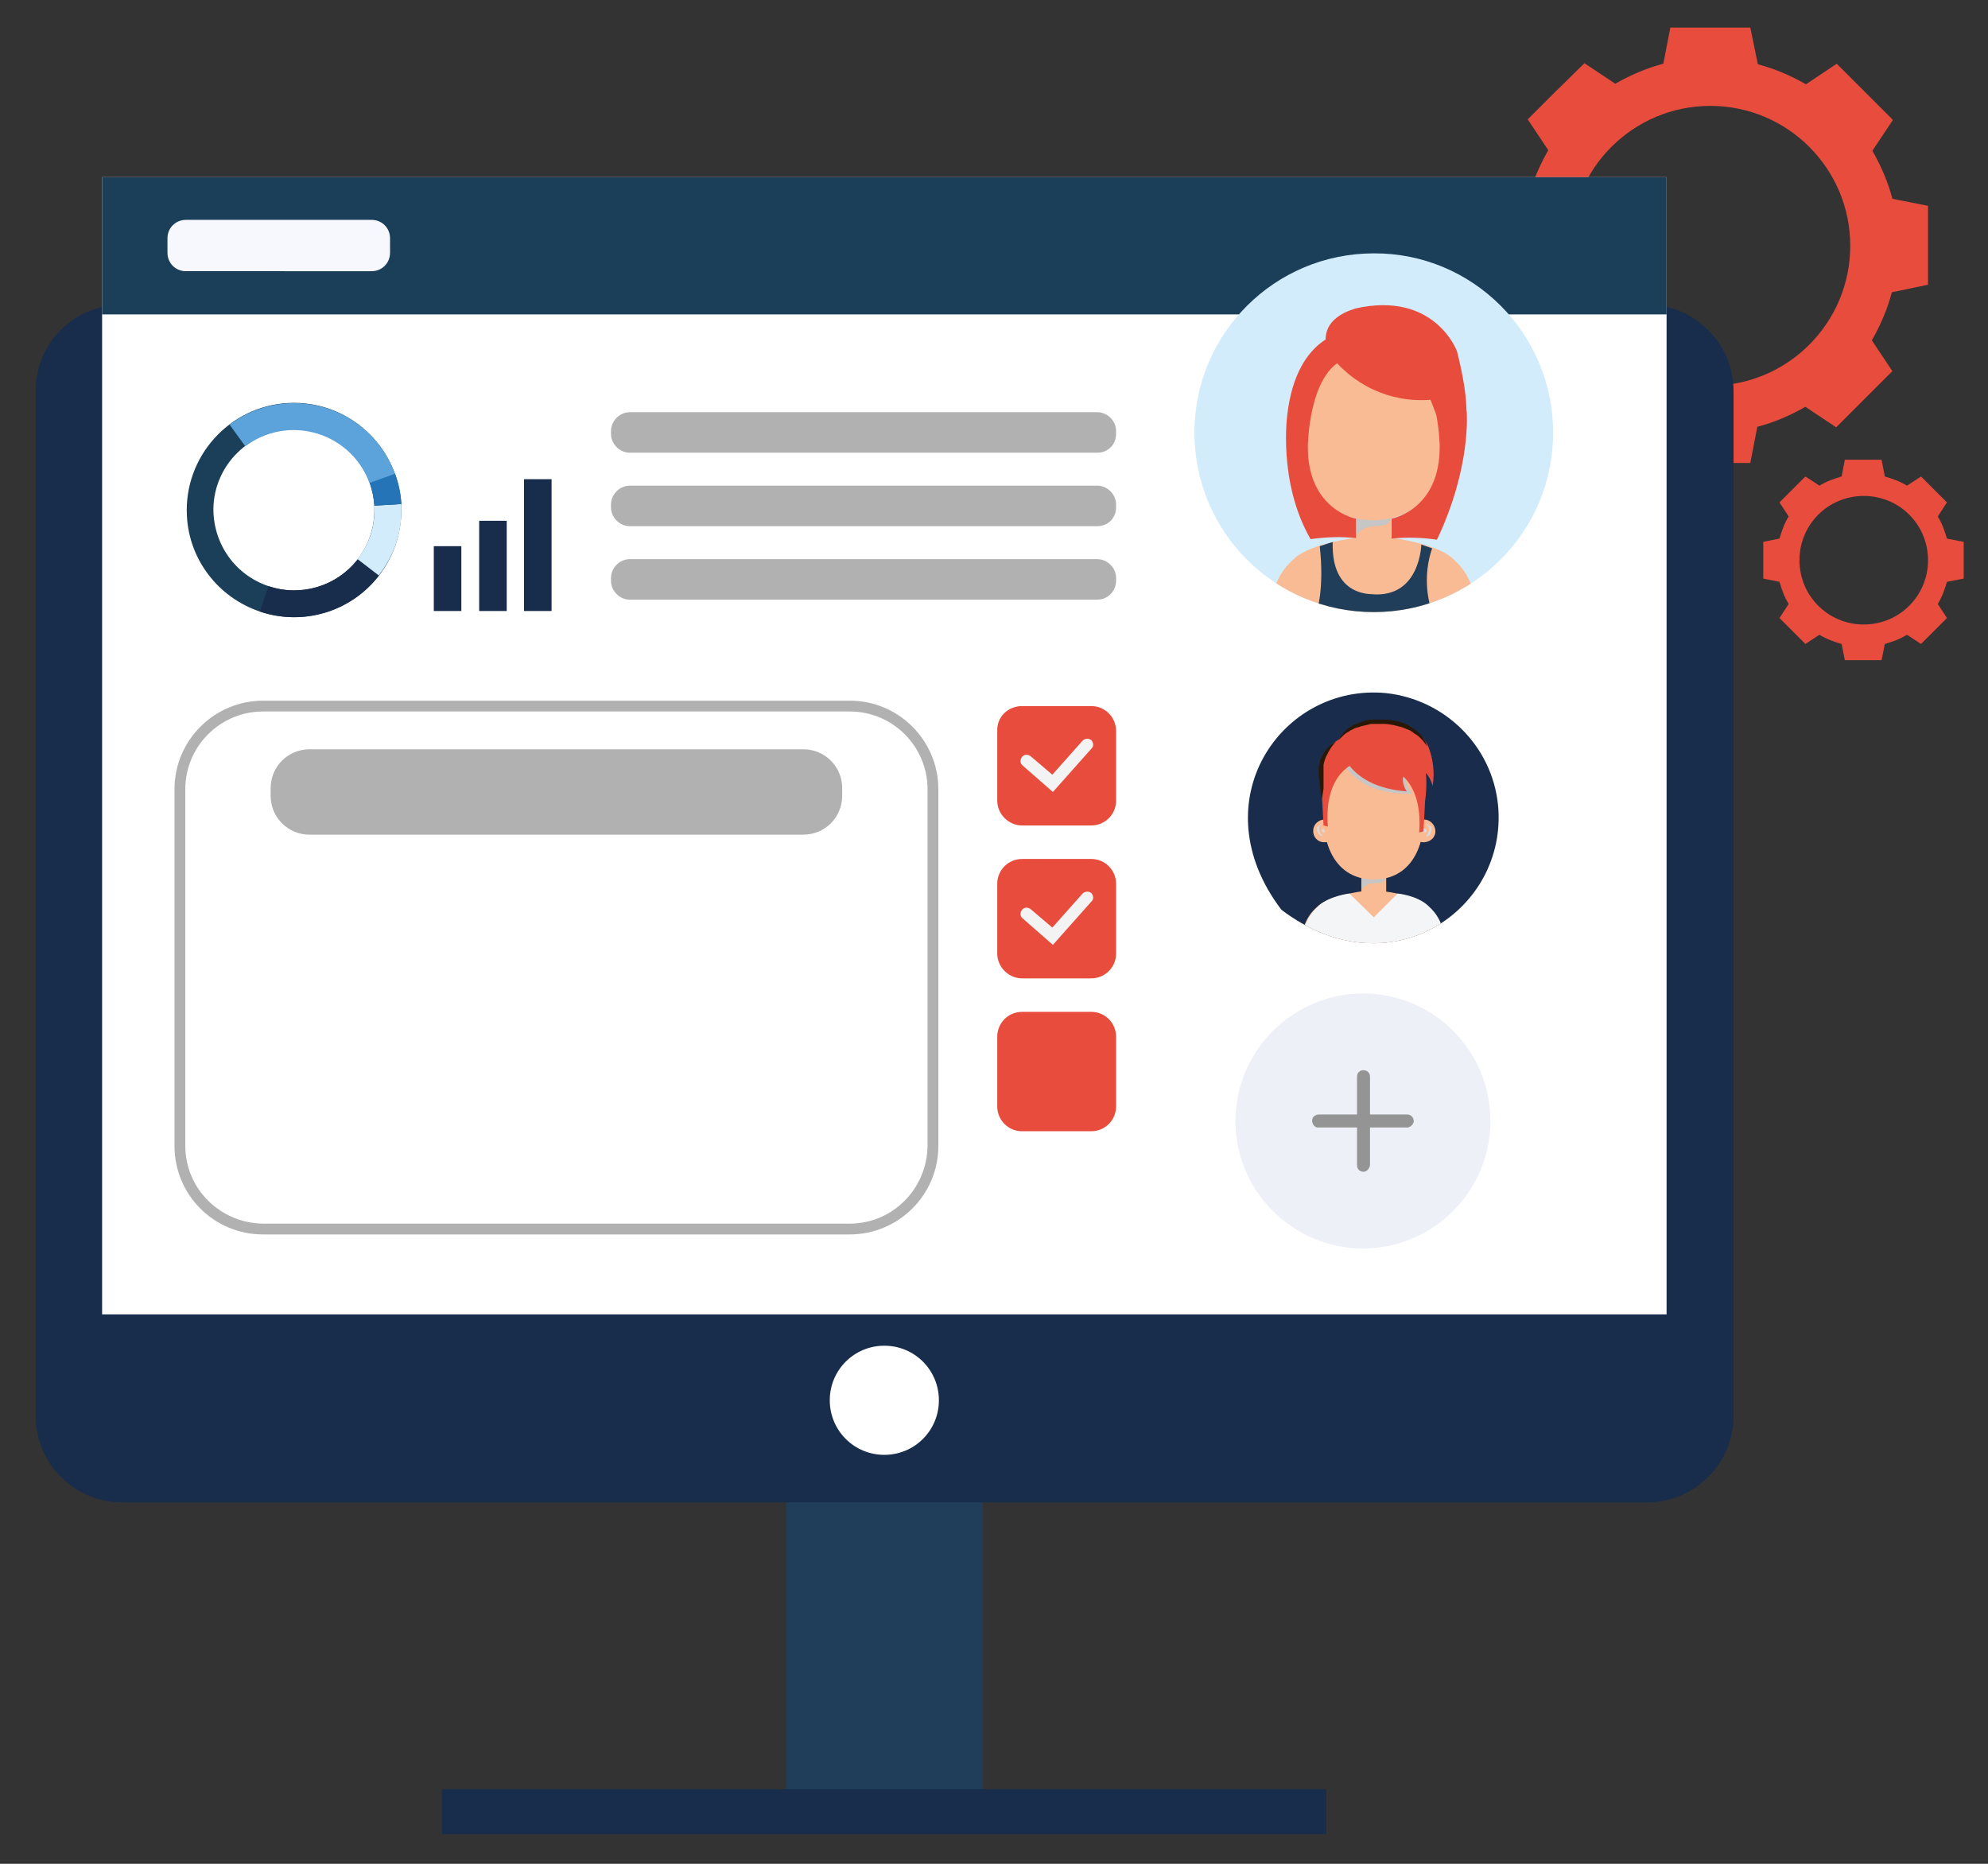 <?xml version="1.0" encoding="utf-8"?>
<!-- Generator: Adobe Illustrator 24.0.1, SVG Export Plug-In . SVG Version: 6.00 Build 0)  -->
<svg version="1.1" id="Layer_1" xmlns="http://www.w3.org/2000/svg" xmlns:xlink="http://www.w3.org/1999/xlink" x="0px" y="0px"
	 viewBox="0 0 368 345" style="enable-background:new 0 0 368 345;" xml:space="preserve">
<rect x="0" y="0" width="368" height="345" fill="#333333" stroke="none"/>
<style type="text/css">
	.st0{fill:#E84C3D;}
	.st1{fill:#203E59;}
	.st2{fill:#182C4B;}
	.st3{fill:#FFFFFF;}
	.st4{fill:#1B3F59;}
	.st5{fill:#B2B1B2;}
	.st6{fill:#F6F8FD;}
	.st7{fill:#D2ECFC;}
	.st8{fill:#2474B7;}
	.st9{fill:#5BA3DA;}
	.st10{fill:#F3F3F3;}
	.st11{fill:#EEF0F7;}
	.st12{fill:#949494;}
	.st13{fill:#192C4C;}
	.st14{clip-path:url(#SVGID_2_);}
	.st15{fill:#F8BB94;}
	.st16{fill:#C6C6C6;}
	.st17{fill:#DADADA;}
	.st18{fill:#F4F5F7;}
	.st19{fill:#2A1807;}
	.st20{clip-path:url(#SVGID_4_);}
</style>
<g>
	<g id="Capa_1">
		<path class="st0" d="M350.3,36.8c-0.8-3.1-2.1-6.1-3.7-8.9l3.8-5.7l-5.2-5.2l-5.2-5.2l-5.7,3.8c-2.8-1.6-5.8-2.9-8.9-3.7L324,5.1
			h-14.8l-1.3,6.7c-3.1,0.8-6.1,2.1-8.9,3.7l-5.7-3.8l-5.3,5.2l-5.2,5.2l3.8,5.7c-1.6,2.8-2.9,5.8-3.7,8.9l-6.7,1.3v14.8l6.7,1.3
			c0.8,3.1,2.1,6.1,3.7,8.9l-3.8,5.7l5.2,5.2l5.2,5.2l5.7-3.8c2.8,1.6,5.8,2.9,8.9,3.7l1.3,6.7H324l1.3-6.7c3.1-0.8,6.1-2.1,8.9-3.7
			l5.7,3.8l5.2-5.2l5.2-5.2l-3.8-5.7c1.6-2.8,2.9-5.8,3.7-8.9l6.7-1.4V38.1L350.3,36.8z M316.6,71.4c-14.3,0-25.9-11.6-25.9-25.9
			s11.6-25.9,25.9-25.9s25.9,11.6,25.9,25.9S330.9,71.4,316.6,71.4C316.6,71.4,316.6,71.4,316.6,71.4z"/>
		<path class="st0" d="M360.4,99.7c-0.4-1.4-0.9-2.8-1.7-4.1l1.7-2.6l-2.4-2.4l-2.4-2.4l-2.6,1.7c-1.3-0.8-2.7-1.3-4.1-1.7l-0.6-3.1
			h-6.8l-0.6,3.1c-1.4,0.4-2.8,0.9-4.1,1.7l-2.6-1.7l-2.4,2.4l-2.4,2.4l1.7,2.6c-0.8,1.3-1.3,2.7-1.7,4.1l-3,0.6v6.8l3,0.6
			c0.4,1.4,0.9,2.8,1.7,4.1l-1.7,2.6l2.4,2.4l2.4,2.4l2.6-1.7c1.3,0.8,2.7,1.3,4.1,1.7l0.6,3h6.8l0.6-3c1.4-0.4,2.8-0.9,4.1-1.7
			l2.6,1.7l2.4-2.4l2.4-2.4l-1.7-2.6c0.8-1.3,1.3-2.7,1.7-4.1l3.1-0.6v-6.8L360.4,99.7z M345,115.6c-6.6,0-11.9-5.3-11.9-11.9
			s5.3-11.9,11.9-11.9c6.6,0,11.9,5.3,11.9,11.9S351.6,115.6,345,115.6L345,115.6z"/>
		<rect x="145.5" y="224.8" class="st1" width="36.4" height="110.5"/>
		<path class="st2" d="M22.6,56.4h282.3c8.8,0,16,7.2,16,16v189.7c0,8.8-7.2,16-16,16H22.6c-8.8,0-16-7.2-16-16V72.4
			C6.6,63.5,13.7,56.4,22.6,56.4z"/>
		<rect x="18.9" y="32.8" class="st3" width="289.6" height="210.5"/>
		<rect x="18.9" y="32.8" class="st4" width="289.6" height="25.4"/>
		<path class="st3" d="M153.6,259.2c0,5.6,4.5,10.1,10.1,10.1s10.1-4.5,10.1-10.1c0-5.6-4.5-10.1-10.1-10.1
			C158.1,249.1,153.6,253.6,153.6,259.2L153.6,259.2z"/>
		<path class="st5" d="M203.1,83.8h-86.5c-1.9,0-3.5-1.6-3.5-3.5v-0.5c0-1.9,1.6-3.5,3.5-3.5h86.5c1.9,0,3.5,1.6,3.5,3.5v0.5
			C206.6,82.3,205.1,83.8,203.1,83.8z"/>
		<path class="st5" d="M203.1,97.4h-86.5c-1.9,0-3.5-1.6-3.5-3.5v-0.5c0-1.9,1.6-3.5,3.5-3.5h86.5c1.9,0,3.5,1.6,3.5,3.5v0.5
			C206.6,95.9,205.1,97.4,203.1,97.4z"/>
		<path class="st5" d="M203.1,111h-86.5c-1.9,0-3.5-1.6-3.5-3.5V107c0-1.9,1.6-3.5,3.5-3.5h86.5c1.9,0,3.5,1.6,3.5,3.5v0.5
			C206.6,109.4,205.1,111,203.1,111z"/>
		<path class="st5" d="M157.3,228.5H48.7c-9.1,0-16.4-7.3-16.4-16.4v-66c0-9.1,7.4-16.4,16.4-16.4h108.6c9.1,0,16.4,7.4,16.4,16.4
			v66C173.7,221.2,166.3,228.5,157.3,228.5z M48.7,131.7c-7.9,0-14.4,6.4-14.4,14.4v66c0,7.9,6.4,14.3,14.4,14.4h108.6
			c7.9,0,14.3-6.4,14.4-14.4v-66c0-7.9-6.4-14.4-14.4-14.4L48.7,131.7z"/>
		<path class="st5" d="M148.7,154.5H57.3c-4,0-7.2-3.2-7.2-7.2v-1.4c0-4,3.2-7.2,7.2-7.2h91.4c4,0,7.2,3.2,7.2,7.2v1.4
			C155.9,151.3,152.7,154.5,148.7,154.5z"/>
		<rect x="81.8" y="331.2" class="st2" width="163.7" height="8.3"/>
		<path class="st6" d="M34.4,40.7h34.4c1.9,0,3.4,1.5,3.4,3.4v2.7c0,1.9-1.5,3.4-3.4,3.4H34.4c-1.9,0-3.4-1.5-3.4-3.4v-2.7
			C31,42.2,32.5,40.7,34.4,40.7z"/>
		<path class="st4" d="M48.1,113.2c8,2.7,16.8,0,22-6.6c2.7-3.4,4.1-7.6,4.2-11.9c0-0.4,0-0.9,0-1.3C73.6,82.4,64.3,74,53.3,74.6
			C42.4,75.2,34,84.6,34.6,95.5C35,103.6,40.4,110.6,48.1,113.2L48.1,113.2z M39.5,94.2c0.1-8.2,6.9-14.8,15.1-14.7
			c6.2,0.1,11.7,4,13.8,9.8l0,0c0.5,1.4,0.8,2.8,0.9,4.3c0,0.3,0,0.7,0,1c-0.1,8.2-6.8,14.8-15,14.7c0,0,0,0,0,0
			c-1.6,0-3.1-0.3-4.6-0.8C43.5,106.4,39.5,100.7,39.5,94.2L39.5,94.2z"/>
		<path class="st2" d="M66.2,103.6l3.9,3c-5.2,6.7-14,9.3-22,6.6l1.6-4.7C55.7,110.5,62.3,108.5,66.2,103.6L66.2,103.6z"/>
		<path class="st7" d="M69.3,93.6l5-0.3c0,0.4,0,0.9,0,1.3c0,4.3-1.5,8.5-4.2,11.9l-3.9-3c2-2.6,3.1-5.7,3.1-8.9
			C69.3,94.3,69.3,94,69.3,93.6z"/>
		<path class="st8" d="M69.3,93.6c-0.1-1.5-0.4-2.9-0.9-4.3l0,0l4.7-1.7c0.7,1.8,1.1,3.8,1.2,5.7L69.3,93.6z"/>
		<path class="st9" d="M42.5,78.6c8.8-6.6,21.2-4.8,27.8,3.9c1.2,1.6,2.1,3.3,2.8,5.2l-4.7,1.7l0,0c-2.8-7.7-11.4-11.7-19.1-8.9
			c-1.4,0.5-2.7,1.2-3.9,2.1L42.5,78.6z"/>
		<path class="st0" d="M189.2,130.7H202c2.6,0,4.6,2.1,4.6,4.6c0,0,0,0,0,0v12.9c0,2.6-2.1,4.6-4.6,4.6h-12.8
			c-2.5,0-4.6-2.1-4.6-4.6v-12.9C184.5,132.7,186.6,130.7,189.2,130.7C189.2,130.7,189.2,130.7,189.2,130.7z"/>
		<path class="st10" d="M194.9,146.6l-5.6-4.9c-0.5-0.4-0.5-1.1-0.1-1.6c0.4-0.5,1.1-0.5,1.6-0.1l4,3.4l5.6-6.3
			c0.4-0.4,1.1-0.5,1.6-0.1c0.4,0.4,0.5,1.1,0.1,1.5c0,0,0,0,0,0L194.9,146.6z"/>
		<path class="st0" d="M189.2,159H202c2.6,0,4.6,2.1,4.6,4.6c0,0,0,0,0,0v12.9c0,2.6-2.1,4.6-4.6,4.6h-12.8c-2.5,0-4.6-2.1-4.6-4.6
			v-12.9C184.6,161.1,186.6,159,189.2,159z"/>
		<path class="st10" d="M194.9,174.9l-5.6-4.9c-0.5-0.4-0.5-1.1-0.1-1.6c0.4-0.5,1.1-0.5,1.6-0.1l4,3.4l5.6-6.3
			c0.4-0.4,1.1-0.5,1.6-0.1c0.4,0.4,0.5,1.1,0.1,1.5c0,0,0,0,0,0L194.9,174.9z"/>
		<path class="st0" d="M189.2,187.3H202c2.6,0,4.6,2.1,4.6,4.6v12.9c0,2.6-2.1,4.6-4.6,4.6h-12.8c-2.6,0-4.6-2.1-4.6-4.6v-12.9
			C184.6,189.4,186.6,187.3,189.2,187.3z"/>
		<rect x="88.7" y="96.4" class="st2" width="5.1" height="16.7"/>
		<path class="st11" d="M275.9,207.5c0,13-10.6,23.6-23.6,23.6c-13,0-23.6-10.6-23.6-23.6c0-13,10.6-23.6,23.6-23.6c0,0,0,0,0,0
			C265.4,183.9,275.9,194.5,275.9,207.5C275.9,207.5,275.9,207.5,275.9,207.5z"/>
		<rect x="80.3" y="101.1" class="st2" width="5.1" height="12"/>
		<rect x="97" y="88.7" class="st2" width="5.1" height="24.4"/>
		<path class="st12" d="M252.4,216.9c-0.7,0-1.2-0.5-1.2-1.2l0,0v-16.4c0-0.7,0.5-1.2,1.2-1.2s1.2,0.5,1.2,1.2v16.4
			C253.5,216.3,253,216.9,252.4,216.9L252.4,216.9z"/>
		<path class="st12" d="M260.6,208.7h-16.4c-0.7,0.1-1.2-0.4-1.3-1.1c-0.1-0.7,0.4-1.2,1.1-1.3c0.1,0,0.1,0,0.2,0h16.4
			c0.7,0.1,1.1,0.6,1.1,1.3C261.6,208.2,261.1,208.6,260.6,208.7z"/>
		<path class="st13" d="M256.6,128.3c10.9,1.2,19.6,9.8,20.7,20.7c1.9,19.4-20.1,34.6-40.1,19.4l0,0
			C222,148.4,237.2,126.4,256.6,128.3z"/>
		<g>
			<defs>
				<path id="SVGID_1_" d="M256.6,128.3c10.9,1.2,19.6,9.8,20.7,20.7c1.9,19.4-20.1,34.6-40.1,19.4l0,0
					C222,148.4,237.2,126.4,256.6,128.3z"/>
			</defs>
			<clipPath id="SVGID_2_">
				<use xlink:href="#SVGID_1_"  style="overflow:visible;"/>
			</clipPath>
			<g class="st14">
				<rect x="252" y="162.4" class="st15" width="4.6" height="2.7"/>
				<path class="st16" d="M252.2,164.4c0.5-0.5,1.2-0.9,2-0.9c0.6-0.1,1.8,0.1,2.1-0.6c0.1-0.1,0.1-0.2,0.2-0.2v-0.3H252v2.3
					C252.1,164.6,252.1,164.5,252.2,164.4z"/>
				<path class="st15" d="M265.7,153.7c0.1,1.2-0.8,2.1-2,2.2s-2.1-0.8-2.2-2c-0.1-1.2,0.8-2.1,2-2.2c0,0,0.1,0,0.1,0
					C264.7,151.7,265.6,152.6,265.7,153.7z"/>
				<g>
					<path class="st17" d="M263.8,152.6h0.2c0.1,0,0.3,0,0.4,0.1c0.2,0.1,0.3,0.2,0.5,0.3c0,0,0.1,0.1,0.1,0.1c0,0.1,0,0.1,0,0.2
						v0.2c0,0.1,0,0.1,0,0.2c0,0.1,0,0.2-0.1,0.3c0,0.1-0.1,0.2-0.1,0.3c-0.1,0.2-0.2,0.3-0.4,0.4c-0.1,0-0.1,0.1-0.2,0.1H264h-0.1
						l0.1-0.1l0.1-0.1l0.1-0.1l0.1-0.2c0-0.1,0.1-0.1,0.1-0.2c0-0.1,0.1-0.2,0.1-0.2c0-0.1,0-0.2,0-0.3v-0.3v-0.1c0,0,0-0.1,0-0.1
						c-0.1-0.1-0.2-0.2-0.3-0.3c-0.1-0.1-0.2-0.1-0.3-0.2L263.8,152.6z"/>
				</g>
				<path class="st17" d="M264.1,153.8c0,0.2-0.2,0.3-0.4,0.3c-0.2,0-0.3-0.2-0.3-0.4c0-0.2,0.2-0.3,0.3-0.3
					C264,153.4,264.1,153.6,264.1,153.8C264.1,153.8,264.1,153.8,264.1,153.8z"/>
				<path class="st15" d="M243.1,153.7c-0.1,1.2,0.8,2.2,2,2.2c1.2,0.1,2.2-0.8,2.2-2c0.1-1.2-0.8-2.2-2-2.2c0,0-0.1,0-0.1,0
					C244.1,151.7,243.1,152.6,243.1,153.7z"/>
				<g>
					<path class="st17" d="M244.9,152.6h-0.1c-0.1,0-0.3,0-0.4,0.1c-0.2,0.1-0.3,0.2-0.5,0.3c0,0,0,0.1-0.1,0.1s0,0.1,0,0.2v0.3
						c0,0.1,0,0.2,0.1,0.3c0,0.1,0.1,0.2,0.1,0.3c0.1,0.2,0.3,0.4,0.6,0.5h0.2h0.1l-0.1-0.1l-0.1-0.1c-0.1,0-0.1-0.1-0.2-0.1
						c-0.1,0-0.1-0.1-0.1-0.2c0-0.1-0.1-0.1-0.1-0.2c0-0.1-0.1-0.2-0.1-0.2c0-0.1,0-0.2,0-0.3v-0.3v-0.1c0,0,0-0.1,0-0.1
						c0.1-0.1,0.2-0.2,0.3-0.3c0.1-0.1,0.2-0.1,0.3-0.2L244.9,152.6z"/>
				</g>
				<path class="st17" d="M244.7,153.8c0,0.2,0.2,0.3,0.4,0.3c0.2,0,0.3-0.2,0.3-0.4c0-0.2-0.2-0.3-0.3-0.3
					C244.8,153.4,244.6,153.6,244.7,153.8C244.7,153.8,244.7,153.8,244.7,153.8z"/>
				<path class="st15" d="M263.6,151c0,6.9-3.2,11.8-9.3,11.8s-9.3-4.9-9.3-11.8s3.4-12.5,9.4-12.5S263.6,144.1,263.6,151z"/>
				<path class="st15" d="M252,165c0,0-5.8,0.8-7.9,2.6s-2.8,3.4-3.5,7.1h27.1c-0.8-3.6-1.4-5.2-3.5-7.1s-7.9-2.6-7.9-2.6H252z"/>
				<path class="st18" d="M249.8,165.4c0,0-3.6,0.4-5.6,2.2s-2.8,3.4-3.5,7.1h27.1c-0.8-3.6-1.4-5.2-3.5-7.1s-5.6-2.2-5.6-2.2
					l-4.4,4.4L249.8,165.4z"/>
				<path class="st0" d="M244.7,147.2l0.3,5.6l0.8,0.2c-0.7-9.1,4.1-11.2,4.1-11.2l1.3-5.7c-2.4-0.1-4.7,1.2-5.9,3.2
					C245.3,139.5,243.8,141,244.7,147.2z"/>
				<path class="st19" d="M244.7,147.9c0,0-0.2-0.7-0.3-1.8c-0.1-0.5-0.1-1.2-0.2-1.8c0-0.3-0.1-0.7-0.1-1c0-0.2,0-0.4,0-0.5v-0.6
					c0-0.2,0-0.4,0.1-0.6c0-0.2,0.1-0.4,0.1-0.6c0-0.2,0.1-0.4,0.2-0.5c0.1-0.2,0.1-0.3,0.2-0.5c0.2-0.3,0.3-0.6,0.5-0.9
					c0.2-0.2,0.4-0.5,0.6-0.7c0.4-0.4,0.9-0.8,1.5-1.1c-0.4,0.4-0.8,0.9-1.1,1.4c-0.1,0.2-0.3,0.5-0.4,0.7s-0.1,0.3-0.2,0.4
					s-0.1,0.3-0.2,0.4c-0.1,0.3-0.2,0.6-0.3,0.9c0,0.2-0.1,0.3-0.1,0.5c0,0.2,0,0.3,0,0.5v0.3v0.1l0,0l0,0l0,0v0.2
					c0,0.2,0,0.4,0,0.5c0,0.4,0,0.7,0,1c0,0.7,0,1.3,0,1.8C244.8,147.2,244.7,147.9,244.7,147.9z"/>
				<path class="st16" d="M249.3,142.2c0,0,2.9,5,12.1,4.7c0,0-1.7-2-0.9-3C260.6,143.9,251.6,139.7,249.3,142.2z"/>
				<path class="st0" d="M263.8,148.3l-0.3,5.6l-0.8,0.2c0.7-9.1-4.1-11.2-4.1-11.2l-1.3-5.7c2.4-0.1,4.6,1.2,5.9,3.2
					C263.1,140.5,264.6,142.1,263.8,148.3z"/>
				<path class="st0" d="M247.8,137c0,0,1.3-2.7,6.1-3.4c0,0,7.9-1,10.5,4.6c0.9,2.3,1.2,4.8,0.8,7.3c0,0-0.5-2.1-1.8-2.8
					c0,0-0.2,2.5-3.6,1c0,0-0.5,1,0.6,2.8C260.4,146.4,249.3,146.4,247.8,137z"/>
				<path class="st19" d="M247.8,137c0-0.1,0.1-0.1,0.1-0.2c0.1-0.2,0.2-0.4,0.3-0.5c0.2-0.3,0.4-0.5,0.6-0.8c0.3-0.3,0.6-0.6,1-0.8
					l0.6-0.4l0.3-0.2l0.4-0.1c0.5-0.2,1-0.4,1.6-0.6l0.9-0.2h0.2h0.2h0.5c0.6,0,1.2,0,1.9,0c0.6,0,1.2,0.1,1.8,0.2
					c0.3,0.1,0.6,0.1,0.9,0.2l0.8,0.3c0.5,0.2,1,0.4,1.5,0.8l0.3,0.2l0.3,0.2c0.2,0.2,0.4,0.3,0.6,0.5c0.3,0.3,0.6,0.6,0.8,1
					c0.2,0.3,0.4,0.5,0.5,0.8l0.3,0.8l-0.5-0.7c-0.2-0.3-0.4-0.5-0.6-0.7c-0.3-0.3-0.6-0.6-0.9-0.8c-0.2-0.1-0.4-0.2-0.6-0.4
					l-0.3-0.2l-0.3-0.2c-0.5-0.2-1-0.4-1.5-0.6l-0.8-0.2l-0.8-0.2c-0.6-0.1-1.2-0.2-1.7-0.2c-0.6,0-1.2,0-1.8,0h-0.4H254h-0.2
					l-0.8,0.2c-0.5,0.1-1,0.2-1.5,0.4l-0.4,0.1l-0.3,0.1l-0.6,0.3c-0.2,0.1-0.4,0.2-0.5,0.3c-0.2,0.1-0.3,0.2-0.5,0.3
					c-0.3,0.2-0.5,0.4-0.7,0.6c-0.1,0.1-0.3,0.3-0.4,0.4L247.8,137z"/>
			</g>
		</g>
		<path class="st7" d="M287.5,80.1c0,18.4-14.9,33.2-33.2,33.2c-18.4,0-33.2-14.9-33.2-33.2c0-18.4,14.9-33.2,33.2-33.2l0,0
			C272.6,46.8,287.5,61.7,287.5,80.1z"/>
		<g>
			<defs>
				<path id="SVGID_3_" d="M287.5,80.1c0,18.4-14.9,33.2-33.2,33.2c-18.4,0-33.2-14.9-33.2-33.2c0-18.4,14.9-33.2,33.2-33.2l0,0
					C272.6,46.8,287.5,61.7,287.5,80.1z"/>
			</defs>
			<clipPath id="SVGID_4_">
				<use xlink:href="#SVGID_3_"  style="overflow:visible;"/>
			</clipPath>
			<g class="st20">
				<rect x="251" y="95.8" class="st15" width="6.5" height="3.9"/>
				<path class="st16" d="M251.3,98.7c0.8-0.8,1.8-1.2,2.9-1.3c0.9-0.1,2.5,0.1,3-0.9c0.1-0.1,0.2-0.3,0.3-0.4v-0.4H251v3.4
					C251.1,99,251.2,98.9,251.3,98.7z"/>
				<path class="st15" d="M270.6,83.3c0,1.7-1.3,3-2.9,3.1c-1.7,0-3-1.3-3.1-2.9c0-1.7,1.3-3,2.9-3.1c0,0,0.1,0,0.1,0
					C269.2,80.4,270.6,81.7,270.6,83.3z"/>
				<g>
					<path class="st17" d="M268,81.7c0.1,0,0.1,0,0.2,0c0.2,0,0.4,0,0.5,0.1c0.3,0.1,0.5,0.3,0.6,0.5l0.1,0.2c0,0.1,0,0.2,0.1,0.2
						V83c0,0.1,0,0.2,0,0.2c0,0.2,0,0.3-0.1,0.4c0,0.1-0.1,0.3-0.2,0.4c-0.1,0.2-0.3,0.4-0.6,0.6c-0.1,0-0.2,0.1-0.3,0.1
						c-0.1,0-0.2,0-0.2,0H268l0.2-0.1l0.2-0.1c0.1,0,0.2-0.1,0.2-0.2c0.1-0.1,0.2-0.2,0.2-0.2c0.1-0.1,0.1-0.2,0.2-0.3
						c0.1-0.1,0.1-0.2,0.1-0.4c0-0.1,0.1-0.3,0.1-0.4v-0.4c0-0.1,0-0.1,0-0.2c0-0.1,0-0.1-0.1-0.2c-0.1-0.2-0.3-0.4-0.4-0.5
						c-0.1-0.1-0.3-0.2-0.5-0.2L268,81.7z"/>
				</g>
				<path class="st17" d="M268.4,83.5c0,0.3-0.3,0.5-0.6,0.4c-0.3,0-0.5-0.3-0.4-0.6c0-0.2,0.2-0.4,0.5-0.4
					C268.2,82.9,268.4,83.2,268.4,83.5C268.4,83.5,268.4,83.5,268.4,83.5z"/>
				<path class="st15" d="M238.3,83.3c0,1.7,1.3,3,2.9,3.1c1.7,0,3-1.3,3.1-2.9c0-1.7-1.3-3-2.9-3.1c0,0-0.1,0-0.1,0
					C239.7,80.4,238.3,81.7,238.3,83.3z"/>
				<g>
					<path class="st17" d="M240.9,81.7c-0.1,0-0.1,0-0.2,0c-0.2,0-0.4,0-0.5,0.1c-0.3,0.1-0.5,0.3-0.6,0.5l-0.1,0.2
						c0,0.1,0,0.2-0.1,0.2V83c0,0.1,0,0.2,0,0.2c0,0.2,0,0.3,0.1,0.4c0,0.1,0.1,0.3,0.2,0.4c0.1,0.2,0.3,0.4,0.6,0.6
						c0.1,0,0.2,0.1,0.3,0.1c0.1,0,0.2,0,0.2,0h0.2l-0.2-0.1l-0.2-0.1c-0.1,0-0.2-0.1-0.2-0.2c-0.1-0.1-0.2-0.2-0.2-0.2
						c-0.1-0.1-0.1-0.2-0.2-0.3c-0.1-0.1-0.1-0.2-0.1-0.4c0-0.1-0.1-0.3-0.1-0.4v-0.4c0-0.1,0-0.1,0-0.2c0-0.1,0-0.1,0.1-0.2
						c0.1-0.2,0.3-0.4,0.4-0.5c0.1-0.1,0.3-0.2,0.5-0.2L240.9,81.7z"/>
				</g>
				<path class="st17" d="M240.5,83.5c0,0.3,0.3,0.5,0.6,0.4c0.3,0,0.5-0.3,0.4-0.6c0-0.2-0.2-0.4-0.5-0.4
					C240.7,82.9,240.5,83.2,240.5,83.5C240.5,83.5,240.5,83.5,240.5,83.5z"/>
				<path class="st15" d="M267.6,79.5c0,9.9-4.6,16.8-13.4,16.8s-13.4-6.9-13.4-16.8s4.8-17.9,13.5-17.9S267.6,69.6,267.6,79.5z"/>
				<path class="st15" d="M251.1,99.5c0,0-8.3,1.1-11.3,3.7s-3.9,4.9-5,10.1h38.9c-1.1-5.2-2-7.5-5-10.1s-11.3-3.7-11.3-3.7H251.1z"
					/>
				<path class="st1" d="M246.7,100.4c0,0,0.9-0.4-2.4,0.7c0.9,8.1-0.6,12.3-0.6,12.3h21.4c-1.3-3.9-1.3-8.1,0-11.9l-2-0.7
					c0,0-0.2,9.9-9.1,9.2C254.1,109.9,246.4,110.6,246.7,100.4z"/>
				<path class="st0" d="M249.7,61.3c0,0-9.6,0.3-11.4,15.4c0,0-1.8,12.5,4.3,23.1c2.8-0.4,5.6-0.5,8.4-0.2V96c0,0-9-1.6-8.9-13.4
					c0,0,0.1-13.7,7-16.2L249.7,61.3z"/>
				<path class="st0" d="M258.8,61.3c0,0,10.9-0.2,12.7,15c0,0,0.9,10.1-5.5,23.6c-2.8-0.4-5.6-0.5-8.4-0.2V96c0,0,9-1.6,8.9-13.4
					c0,0-0.1-13.7-7-16.2L258.8,61.3z"/>
				<path class="st0" d="M245.8,65.1c4.3,6.1,11.5,9.5,19,8.9l2.5,6.4l2.5,1c0,0,3.8-1-0.1-16.4c0,0-4.1-11.2-18.8-7.9
					C251,57.2,243.6,58.6,245.8,65.1z"/>
			</g>
		</g>
	</g>
</g>
</svg>

